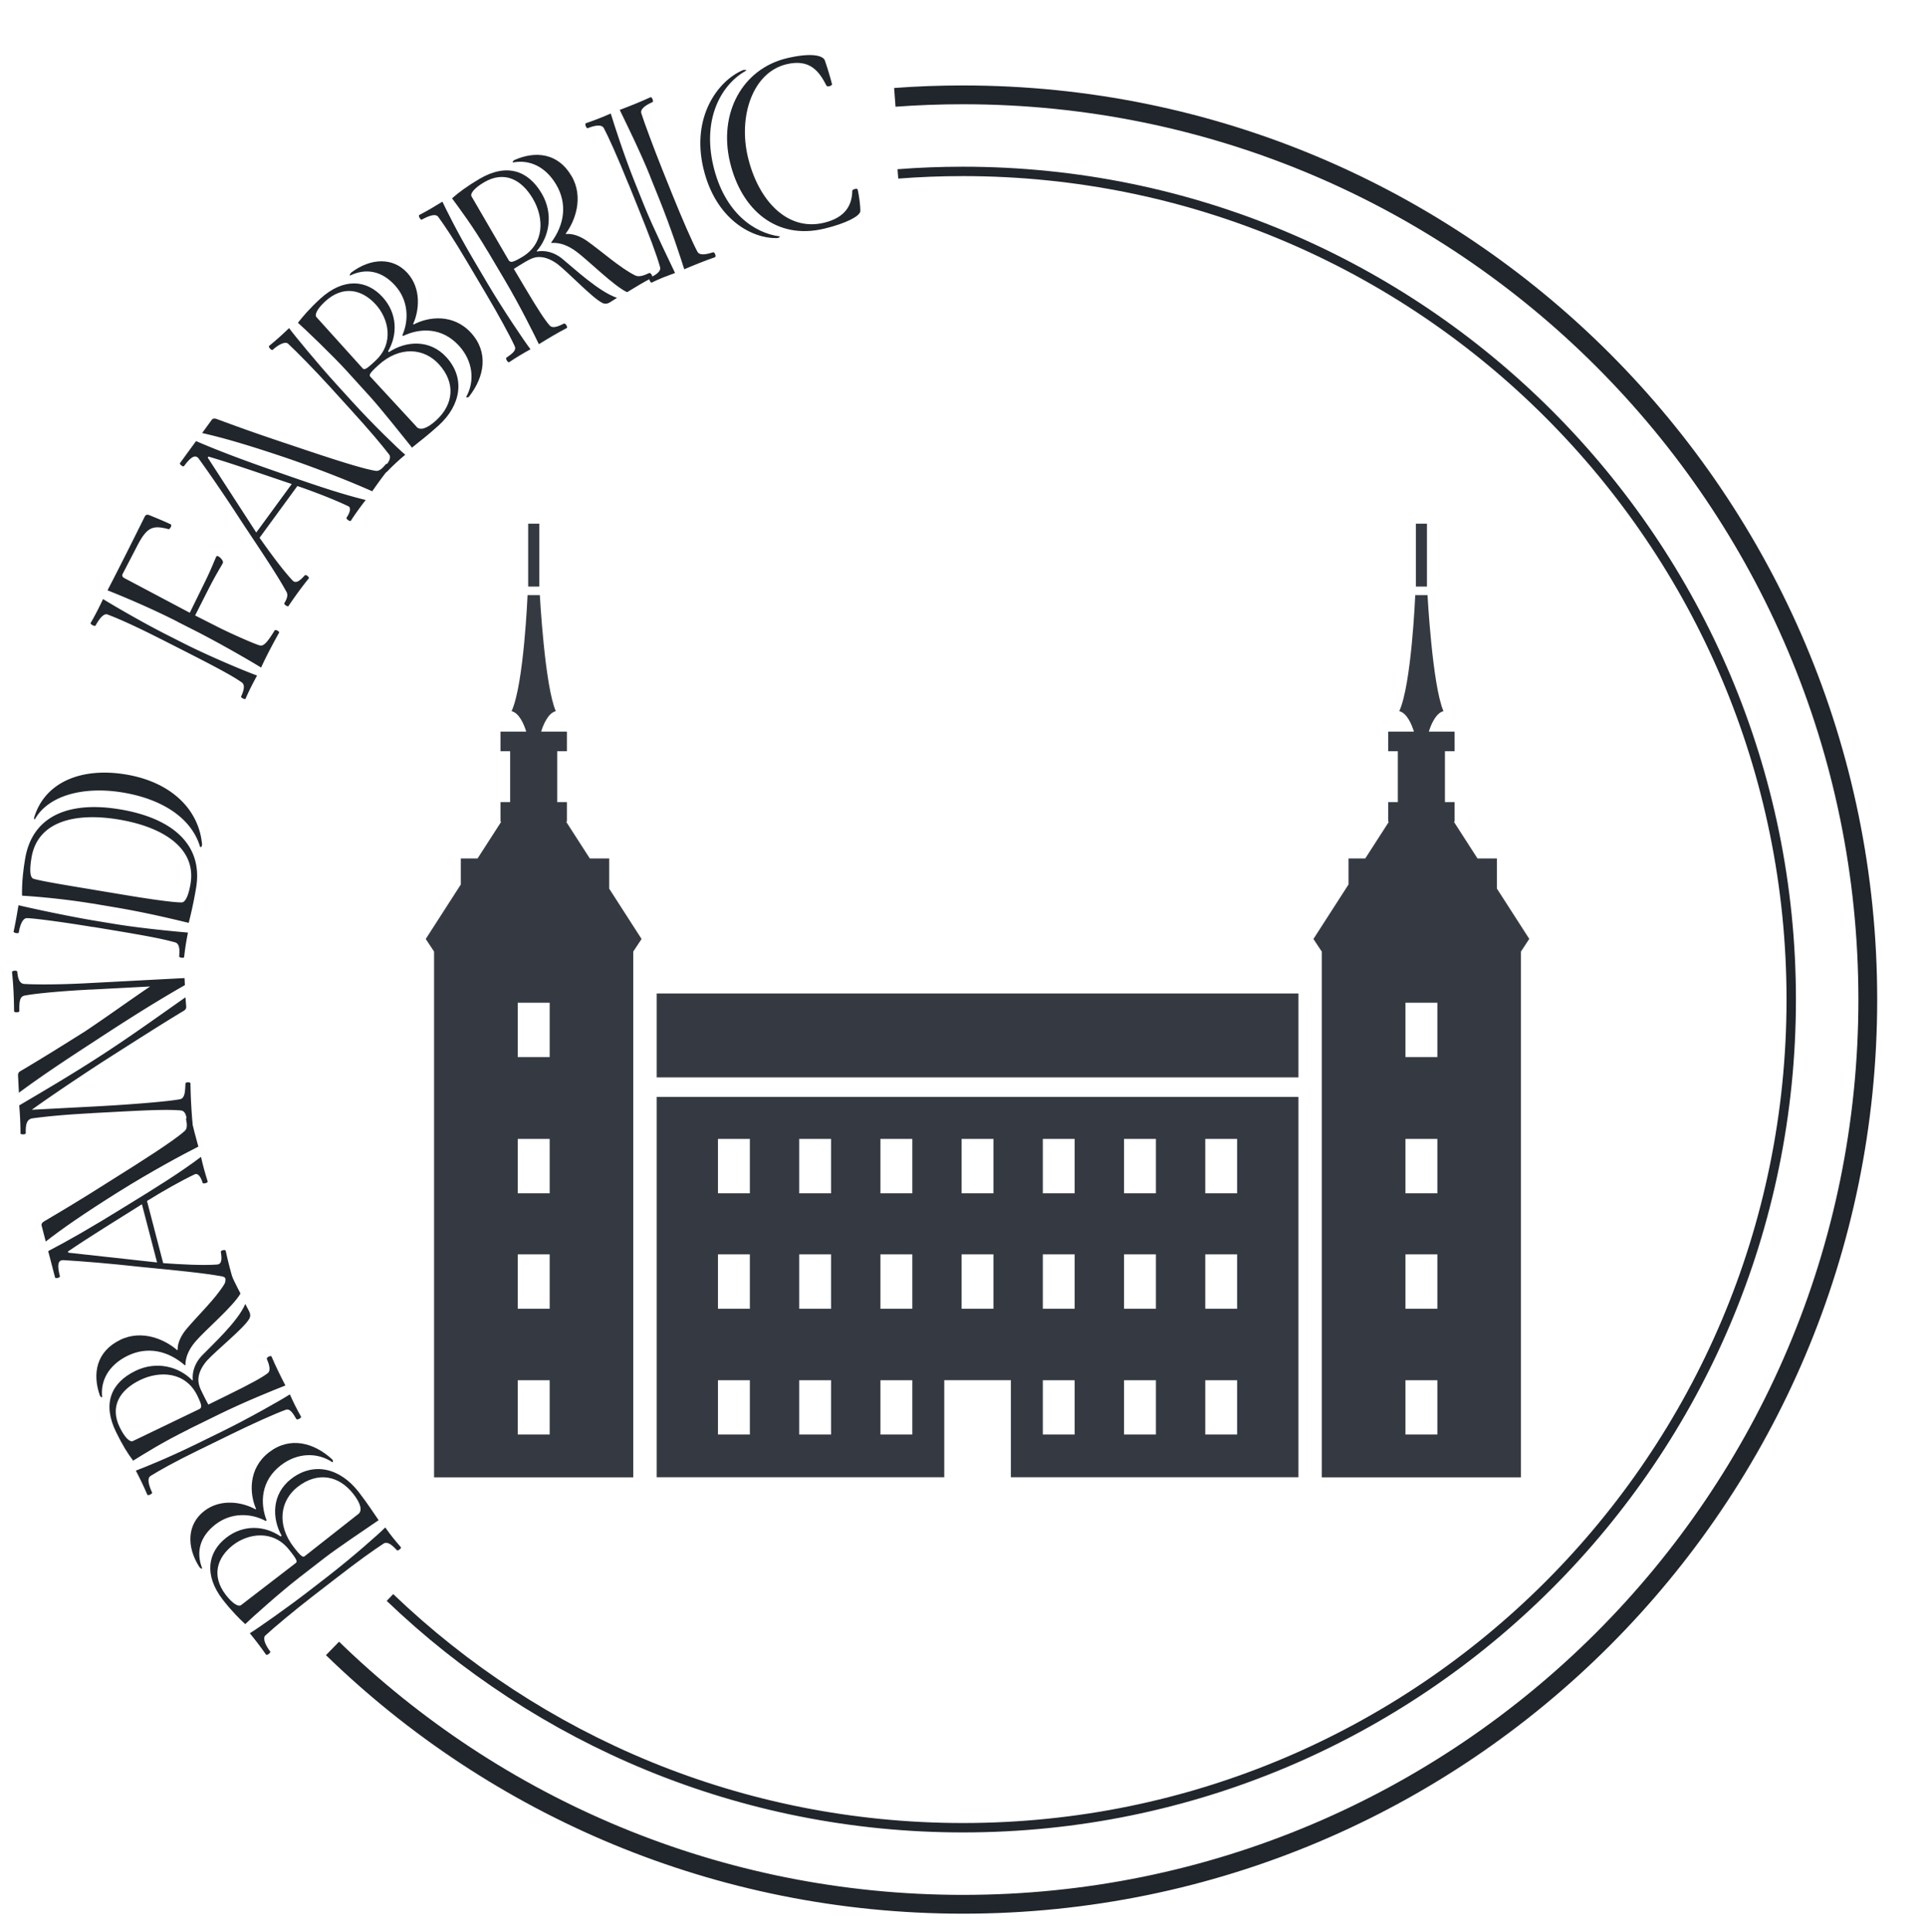 <svg xmlns="http://www.w3.org/2000/svg" id="_レイヤー_3" data-name="レイヤー 3" viewBox="0 0 307.4 308.42"><defs><style>.cls-1,.cls-2{fill:#21252c;stroke-width:0}.cls-2{fill:#353a42}</style></defs><path d="M142.82 15.54c3.59-.27 7.22-.4 10.88-.4 79.76 0 144.41 64.65 144.41 144.41S233.46 303.96 153.7 303.96c-39.13 0-74.63-15.56-100.63-40.84" style="fill:none;stroke:#21252c;stroke-miterlimit:10;stroke-width:3px"/><path d="M143.31 27.76c3.43-.27 6.89-.4 10.39-.4 73.01 0 132.19 59.18 132.19 132.19S226.71 291.74 153.7 291.74c-35.49 0-67.71-13.99-91.46-36.75" style="stroke-width:1.5px;fill:none;stroke:#21252c;stroke-miterlimit:10"/><path d="M53.01 233.37c-2.37-1.56-5.54-1.53-8.2.53-3.19 2.47-3.33 6.02-2.26 8.78l-.13.1c-2.43-1.31-5.56-1.36-8.03.55-2.5 1.94-3.12 4.39-2.14 6.97.08.24-.31 0-.43-.17-2.12-3.32-1.92-6.86.77-8.94 2.66-2.06 6.14-1.42 8.19-.27l.09-.07c-1.06-2.42-1.29-6.44 2.06-9.03 3.32-2.57 7.13-1.57 10.04 1.08.23.17.21.6.02.49Zm-5.38 18.54c-2.85 2.2-7.51 6.37-8.49 7.33-.87-.79-2.18-2.1-3.56-3.87-3.09-3.99-2.42-7.64.55-9.94 2.75-2.13 6.15-1.93 8.66-.18l.16-.12c-1.58-2.82-1.58-6.67 1.52-9.07 3.61-2.79 7.83-1.71 10.77 2.08 1.52 1.96 2.54 3.6 3.19 4.51-2.12 1.44-6.74 4.56-8.61 6.01l-4.21 3.26Zm-.44-2.4c.28-.22.29-.48-.99-2.07-2.62-3.38-6.65-2.64-8.99-.83-2.56 1.98-3.53 4.91-1.16 7.98 1.05 1.36 2.01 1.94 2.42 1.62l8.72-6.71Zm2.69 5.31c-3.13 2.43-6.17 4.98-7.52 6.23-.51.45.07 1.66.76 2.55.15.19-.52.7-.66.51-.89-1.28-1.82-2.48-2.59-3.41 1.14-.68 6.22-4.26 9.28-6.63l3.13-2.42c3.95-3.06 8.13-6.75 9.21-7.84.77 1.12 1.61 2.14 2.48 3.14.18.16-.49.68-.63.49-.7-.77-1.47-1.44-2.09-1.07-1.68 1.1-3.87 2.64-7.89 5.76zm7.29-13.13c.66-.51.49-1.59-.76-3.21-2.33-3-5.73-3.61-8.89-1.16-2.78 2.16-3.44 6.01-.63 9.64 1.22 1.58 1.5 1.67 1.79 1.4l8.49-6.68ZM19.16 213.88c3.59-1.76 7.31.03 9.12 1.63l.07-.04c-.04-1.18.66-2.46 1.46-3.39 1.77-2.11 4.6-4.79 6-7.12.33-.52.14-1.36-.21-2.25-.09-.27.72-.62.79-.39.51 1.22 1.26 2.76 1.99 4.15-1.14 2.03-5.57 5.8-7.11 7.58-.94 1.08-1.68 2.38-1.68 3.85l-.07.04c-2.72-2.37-6-3.07-9.16-1.53-3.05 1.5-4.33 3.99-4.06 6.53.03.25-.3.01-.37-.22-1.22-3.5-.53-7 3.24-8.84Zm10.95 14.27c-4.2 2.06-7.15 3.95-8.86 5-.87-1.13-1.75-2.57-2.73-4.58-2.22-4.53-.78-7.86 3.07-9.74 3.45-1.69 7.04-.64 9.11 1.51l.07-.04c-.13-1.36.36-2.72 1.37-3.83 1.86-1.93 5.8-5.51 7.01-8.33l.63 1.2c.19.4.23.82-.03 1.22-.91 1.51-5.19 4.95-6.73 6.63-.79.92-1.52 2.17-1.33 3.46.05.47.26.99.58 1.63.32.65.65 1.33.98 1.92l2.87-1.41c4.09-2 5.73-2.94 6.58-3.58.56-.41.3-1.3-.11-2.31-.09-.27.69-.6.75-.37.61 1.44 1.42 3.09 2.21 4.62-1.79.7-6.33 2.52-10.65 4.63l-4.81 2.36Zm1.68-3.22c.5-.25.43-.66-.3-2.17-1.86-3.81-5.98-4.02-9.17-2.46-3.2 1.57-4.85 4.2-3.19 7.57.83 1.69 1.64 2.36 2.08 2.15l10.6-5.1Zm.15 6.42c-4.53 2.22-6.32 3.27-7.9 4.23-.65.41-.25 1.59.23 2.65.11.22-.67.55-.75.37-.63-1.47-1.19-2.62-1.84-3.86 1.24-.47 4.93-1.93 9.64-4.23l4.02-1.97c4.1-2 9.5-5.05 10.92-5.97.54 1.2 1.05 2.24 1.79 3.57.09.18-.61.57-.75.37-.55-.94-1.02-1.73-1.7-1.48-1.81.66-5.35 2.26-8.62 3.86l-5.03 2.46Z" class="cls-1"/><path d="M6.66 195.73c-.1-.39.05-.59.45-.82 2.36-1.4 5.2-3.05 10.59-6.48 5.19-3.25 10.01-6.33 11.72-7.85.48-.37.47-1.03.27-1.97-.03-.28.79-.45.81-.21.33 1.57.7 3 1.16 4.62-2.56 1.29-7.45 3.92-12.82 7.27-5.61 3.53-8.93 5.84-11.54 7.88l-.63-2.44Zm19.39 5.89c2.74.2 6.39.4 8.65.22.68-.09.74-.81.55-2-.07-.27.71-.43.77-.2.41 1.88.83 3.5 1.38 5.3.05.19-.71.43-.77.2-.29-.79-.62-1.28-1.15-1.4-3.17-.58-7.53-.97-13.04-1.52-5.02-.55-8.86-.87-12.35-1.08-.79 0-1.03.64-.53 2.58.06.23-.72.39-.77.2l-1.1-4.22c3.02-1.57 6.7-3.65 12.1-7 5.06-3.1 8.94-5.51 12.29-8.04.3 1.33.62 2.52 1.07 3.94.05.19-.71.43-.81.21-.31-1.04-.78-1.57-1.23-1.38-2.17 1.02-5.27 2.78-7.65 4.27l2.58 9.91Zm-3.4-9.4c-3.76 2.38-8.4 5.21-11.8 7.54l.05.19c4.25.46 9.83 1.08 14.17 1.56z" class="cls-1"/><path d="M14.44 157.95c-3.95.21-8.26.55-10.44.95-.75.12-.96.69-.91 2.49.01.24-.83.24-.84.04-.03-2.12-.09-3.96-.33-6.27-.01-.24.82-.32.84-.04.09 1.04.34 1.91 1.14 1.94 1.69.11 5.53.11 9.57-.1l15.98-.84.06 1.12c-5.25 3-10.05 6.09-14.58 9.06-4.84 3.14-8.52 5.61-11.91 8.12l-.14-2.72c-.02-.36.09-.57.4-.74 2.68-1.58 6.02-3.64 10.32-6.35 3.52-2.35 6.96-4.85 10.36-7.15l-9.51.5Zm.2 19.74c-4.35.23-6.98.49-9.41.81-1.07.14-1.14 1.18-1.12 2.38.01.24-.83.24-.84.04 0-1.6-.08-2.96-.2-4.48 3.73-2.2 8.16-4.79 12.81-7.8 4.92-3.18 9.16-6.25 13.72-9.45l.12 1.48c.02.32-.13.53-.44.7-3.22 1.93-8.14 5.07-12.99 8.17-4.88 3.18-8.82 5.87-11.22 7.6l10.3-.54c5.99-.32 11.65-.81 13.36-1.14.83-.16.81-1.4.87-2.49-.01-.28.79-.28.8-.04.03 2.16.14 4.16.33 6.39.01.24-.79.28-.8.04-.18-1.23-.31-2.03-1.07-2.11-2.01-.18-5.01-.06-9.92.2l-4.31.23ZM14.82 147.97c-3.95-.66-8.74-1.33-10.47-1.42-.72-.04-1.15 1.06-1.35 2.29-.04.24-.86.06-.83-.14.33-1.49.54-2.79.78-4.21 1.6.39 7.78 1.74 12.24 2.48l3.16.52c4.14.69 10.06 1.23 11.65 1.37-.26 1.3-.47 2.56-.61 3.91-.03.2-.83.11-.79-.13.08-1 .09-2.01-.65-2.22-2.13-.6-5-1.12-10.17-1.98l-2.96-.49Zm-.23-3.77c-3.99-.66-8.46-1.08-11.07-1.23-.03-1.79.1-3.55.49-5.88 1.19-7.14 7.37-9.2 15.14-7.9 7.93 1.32 13.34 5.34 12.15 12.52-.39 2.33-.8 4.08-1.18 5.6-2.65-.64-6.98-1.69-12.15-2.55l-3.39-.57Zm5.3-1.35c2.76.46 7.66 1.23 9.13 1.19.61-.02 1.1-1.24 1.39-2.97.95-5.68-4.37-9.08-11.47-10.26-7.02-1.17-12.95.32-13.91 6.08-.31 1.85-.29 3.2.33 3.38 1.08.34 4.99.99 8.18 1.52zm12.03-7.73c-1.39-4.57-6.04-7.57-12.31-8.62-6.27-1.04-11.84.46-14 4.2-.17.3-.22-.16-.09-.42 1.75-5.43 7.47-7.84 14.57-6.66 7.06 1.17 11.59 5.42 12.15 11.06.05.42-.2.7-.32.44M25.68 102.01c-4.21-2.14-6.81-3.28-8.51-3.92-.62-.27-1.38.78-1.92 1.76-.11.21-.88-.22-.79-.4.71-1.21 1.34-2.46 1.99-3.83 1.05.67 6.02 3.6 10.09 5.66l2.82 1.43c3.53 1.79 9.13 4.19 11.67 5.12-.71 1.3-1.38 2.62-1.83 3.69-.05.2-.82-.15-.71-.36.38-.84.71-1.84.07-2.25-1.51-1.08-4.67-2.73-9.27-5.07l-3.6-1.83Zm2.63-2.79c-4.74-2.41-9.62-4.39-11.15-4.99 1.99-3.83 4.44-8.74 5.93-11.75.16-.32.38-.39.72-.26.89.36 2.68 1.09 3.46 1.49.21.11-.15.82-.38.75-2.57-.68-3.47-.33-5.1 2.88l-2.21 4.26c-.16.32-.04.52.35.72l10.36 5.49 2.61-5.32c.92-1.91 1.33-3.05 1.63-3.66.18-.36 1.25.63 1.03 1.06-.27.53-1.05 1.71-2.32 4.21l-2.1 4.14 3.71 1.88c1.75.89 5.55 2.59 6.56 2.89.68.26 1.38-.69 2.41-2.36.13-.25.82.15.73.33-1 1.78-2.08 3.83-2.88 5.58-1.53-.96-6.49-3.83-10.41-5.83l-2.96-1.5ZM41.43 85.84c1.58 2.25 3.73 5.2 5.3 6.85.5.47 1.1.06 1.9-.84.17-.23.79.28.65.47-1.2 1.5-2.19 2.86-3.24 4.42-.12.16-.79-.28-.65-.47.43-.72.6-1.29.35-1.77-1.55-2.82-4.01-6.45-7.07-11.07-2.75-4.24-4.93-7.42-6.97-10.25-.49-.61-1.15-.39-2.33 1.22-.14.19-.76-.31-.65-.47l2.57-3.52c3.13 1.35 7.06 2.88 13.08 4.96 5.6 1.96 9.92 3.44 14 4.44a47 47 0 0 0-2.38 3.32c-.12.16-.79-.28-.68-.5.61-.9.72-1.6.29-1.82-2.16-1.04-5.48-2.33-8.14-3.23l-6.04 8.27Zm-7.69-18.76c.24-.32.49-.33.92-.17 2.58.95 5.65 2.1 11.72 4.11 5.8 1.96 11.23 3.75 13.49 4.12.59.14 1.1-.29 1.7-1.04.2-.2.85.33.68.5-1.01 1.24-1.88 2.44-2.84 3.82-2.61-1.17-7.75-3.29-13.74-5.34-6.28-2.12-10.18-3.23-13.41-3.96l1.49-2.04Zm12.83 10.18c-4.23-1.41-9.34-3.22-13.3-4.38l-.12.16c2.33 3.59 5.38 8.3 7.75 11.96l5.67-7.75Z" class="cls-1"/><path d="M52.8 61.89c-2.66-2.93-5.45-5.75-6.8-7.01-.49-.48-1.65.2-2.48.96-.18.16-.74-.46-.57-.62 1.21-.99 2.33-2.01 3.19-2.85.77 1.08 4.73 5.86 7.34 8.73l2.66 2.93c3.36 3.7 7.37 7.57 8.54 8.56-1.06.86-2.01 1.77-2.93 2.72-.15.19-.71-.43-.54-.59.71-.76 1.32-1.58.9-2.17-1.23-1.59-2.94-3.65-6.36-7.41l-2.96-3.26Zm2.73-2.48c-2.42-2.66-6.95-6.99-7.98-7.89.72-.93 1.92-2.34 3.58-3.85 3.73-3.39 7.42-3.02 9.95-.23 2.34 2.58 2.41 5.98.86 8.62l.13.15c2.69-1.8 6.53-2.1 9.17.8 3.07 3.37 2.32 7.67-1.23 10.9-1.83 1.67-3.39 2.81-4.25 3.54-1.6-2-5.08-6.36-6.67-8.11l-3.58-3.94Zm2.35-.62c.24.27.5.25 1.98-1.15 3.17-2.88 2.11-6.84.12-9.03-2.18-2.4-5.18-3.13-8.05-.53-1.27 1.16-1.77 2.15-1.42 2.54zm16.55 4.53c1.36-2.48 1.09-5.64-1.17-8.13-2.72-2.99-6.26-2.85-8.93-1.56l-.11-.12c1.11-2.52.92-5.65-1.18-7.96-2.13-2.34-4.63-2.77-7.12-1.59-.23.1-.01-.31.13-.45 3.14-2.37 6.69-2.46 8.97.06 2.26 2.49 1.89 6.01.92 8.14l.08.09c2.33-1.25 6.32-1.79 9.17 1.34 2.83 3.11 2.13 6.98-.28 10.1-.15.25-.58.26-.49.06Zm-7.96 4.8c.56.62 1.62.36 3.13-1.01 2.81-2.56 3.15-6 .46-8.96-2.37-2.61-6.26-2.96-9.66.13-1.48 1.34-1.55 1.62-1.25 1.89l7.33 7.94ZM74.78 42.17c-2.56-4.34-3.76-6.05-4.83-7.55-.46-.61-1.6-.12-2.62.43-.21.12-.6-.62-.43-.72 1.42-.74 2.52-1.4 3.71-2.14.57 1.2 2.31 4.77 4.97 9.28l2.28 3.86c2.32 3.92 5.78 9.08 6.81 10.42-1.16.64-2.16 1.23-3.42 2.07-.17.1-.61-.57-.43-.72.89-.62 1.64-1.15 1.34-1.82-.8-1.75-2.67-5.15-4.53-8.29zm3.05-2.07c-2.38-4.03-4.5-6.82-5.68-8.44 1.06-.95 2.43-1.95 4.35-3.09 4.34-2.56 7.77-1.39 9.95 2.3 1.95 3.3 1.19 6.96-.79 9.2l.04.07c1.35-.24 2.74.15 3.93 1.07 2.07 1.7 5.95 5.35 8.85 6.33l-1.15.73c-.38.22-.8.29-1.21.07-1.58-.79-5.34-4.79-7.14-6.19-.98-.72-2.28-1.34-3.55-1.06-.46.09-.96.34-1.58.7-.62.37-1.27.75-1.84 1.13l1.63 2.75c2.32 3.92 3.38 5.48 4.08 6.27.45.53 1.32.2 2.29-.29.26-.11.66.63.43.72-1.38.72-2.97 1.66-4.43 2.57-.84-1.73-3.01-6.12-5.45-10.25l-2.73-4.61Zm3.34 1.41c.29.48.69.38 2.14-.47 3.65-2.16 3.54-6.27 1.73-9.34-1.81-3.06-4.56-4.5-7.8-2.59-1.62.96-2.22 1.82-1.98 2.24zM91.2 28.06c2.04 3.44.55 7.29-.91 9.23l.04.07c1.17-.14 2.51.47 3.49 1.19 2.25 1.6 5.14 4.21 7.57 5.42.54.28 1.37.03 2.23-.39.26-.11.67.67.45.76-1.18.6-2.66 1.48-3.98 2.3-2.11-.98-6.22-5.1-8.11-6.49-1.15-.85-2.51-1.49-3.97-1.37l-.04-.07c2.15-2.89 2.59-6.22.8-9.25-1.73-2.92-4.31-4-6.83-3.54-.25.05-.04-.3.19-.39 3.39-1.49 6.94-1.08 9.07 2.54Z" class="cls-1"/><path d="M100.3 29.36c-1.65-4.12-3.25-7.66-3.92-8.9-.34-.64-1.43-.46-2.58 0-.22.09-.5-.71-.31-.78 1.66-.58 2.67-.98 3.99-1.56.58 1.88 2.11 6.65 3.79 10.85l1.52 3.79c1.48 3.67 4.29 9.4 4.95 10.81-1.24.46-2.41.88-3.73 1.54-.19.07-.52-.65-.31-.78.99-.44 1.84-1 1.65-1.7-.63-2.21-1.69-4.97-3.56-9.61l-1.48-3.67Zm3.5-1.15c-1.55-3.86-3.89-8.61-4.89-10.67 1.61-.6 3.13-1.21 4.92-2.02.22-.09.54.69.31.78-1.1.49-1.97 1.09-1.79 1.76.4 1.31 2.09 5.84 3.34 8.96l1.61 4.01c1.42 3.53 3.21 7.68 4.02 9.16.34.64 1.42.42 2.49.08.27-.07.54.69.31.78-1.55.54-3.33 1.25-4.91 1.93-.63-1.99-2.09-6.49-4.03-11.31l-1.39-3.45ZM112.27 26.9c-1.96-8.25 2.31-13.96 6.22-15.67.29-.15.8-.07.55.07-3.85 2.15-7 7.55-5.18 15.21 1.78 7.47 6.54 10.7 10.57 11.22.17.04-.14.28-.47.28-3.93.07-9.76-2.98-11.69-11.12Zm19.23 9.61c-7.51 1.79-13.15-2.92-14.99-10.62-1.87-7.86 2-14.91 9.09-16.6 3.93-.93 5.74-.42 6.04.33.25.68.91 2.79 1.15 3.8.07.27-.74.51-.88.25-1.16-2.27-2.63-4.31-6.37-3.42-5.41 1.29-7.73 8.3-6.17 14.83 1.63 6.85 6.24 11.88 12.12 10.48 3.66-.87 4.5-3.04 4.54-5.11.02-.25.8-.44.86-.2.2.86.45 2.57.42 3.48-.07.75-2.21 1.92-5.76 2.77h-.04Z" class="cls-1"/><path d="M104.81 158.58h102.43v13.39H104.81zM104.81 235.8h45.9v-15.5h10.63v15.5h45.9v-60.71H104.81zm87.56-54.01h5.08v8.68h-5.08zm0 18.43h5.08v8.68h-5.08zm0 20.09h5.08v8.67h-5.08zm-12.97-38.52h5.09v8.68h-5.09zm0 18.43h5.09v8.68h-5.09zm0 20.09h5.09v8.67h-5.09zm-12.96-38.52h5.08v8.68h-5.08zm0 18.43h5.08v8.68h-5.08zm0 20.09h5.08v8.67h-5.08zm-12.96-38.52h5.08v8.68h-5.08zm0 18.43h5.08v8.68h-5.08zm-12.96-18.43h5.09v8.68h-5.09zm0 18.43h5.09v8.68h-5.09zm0 20.09h5.09v8.67h-5.09zm-12.96-38.52h5.08v8.68h-5.08zm0 18.43h5.08v8.68h-5.08zm0 20.09h5.08v8.67h-5.08zm-12.97-38.52h5.09v8.68h-5.09zm0 18.43h5.09v8.68h-5.09zm0 20.09h5.09v8.67h-5.09zM97.23 141.83v-4.8h-3.09l-3.78-5.87h.12v-3.13h-1.54v-8.12h1.54v-3.13h-4.11c.33-1.07 1.09-2.95 2.34-3.27-1.77-4.02-2.55-18.52-2.55-18.52H84.2s-.59 14.29-2.55 18.52c1.26.32 2.01 2.2 2.34 3.27h-4.11v3.13h1.54v8.12h-1.54v3.13H80l-3.78 5.87h-2.67v4.15l-5.6 8.7 1.33 2.01v83.92h31.79v-83.92l1.33-2.01-5.18-8.05Zm-9.5 87.15h-5.09v-8.67h5.09zm0-20.08h-5.09v-8.68h5.09zm0-18.43h-5.09v-8.68h5.09zm0-21.74h-5.09v-8.68h5.09zM84.3 83.59h1.77v10.04H84.3zM244.09 149.88l-5.18-8.05v-4.8h-3.09l-3.78-5.87h.12v-3.13h-1.54v-8.12h1.54v-3.13h-4.11c.33-1.07 1.09-2.95 2.34-3.27-1.77-4.02-2.55-18.52-2.55-18.52h-1.96s-.59 14.29-2.55 18.52c1.26.32 2.01 2.2 2.34 3.27h-4.11v3.13h1.54v8.12h-1.54v3.13h.12l-3.78 5.87h-2.67v4.15l-5.6 8.7 1.33 2.01v83.92h31.79v-83.92l1.32-2.01Zm-14.68 79.1h-5.09v-8.67h5.09zm0-20.08h-5.09v-8.68h5.09zm0-18.43h-5.09v-8.68h5.09zm0-21.74h-5.09v-8.68h5.09zM225.98 83.59h1.77v10.04h-1.77z" class="cls-2"/></svg>